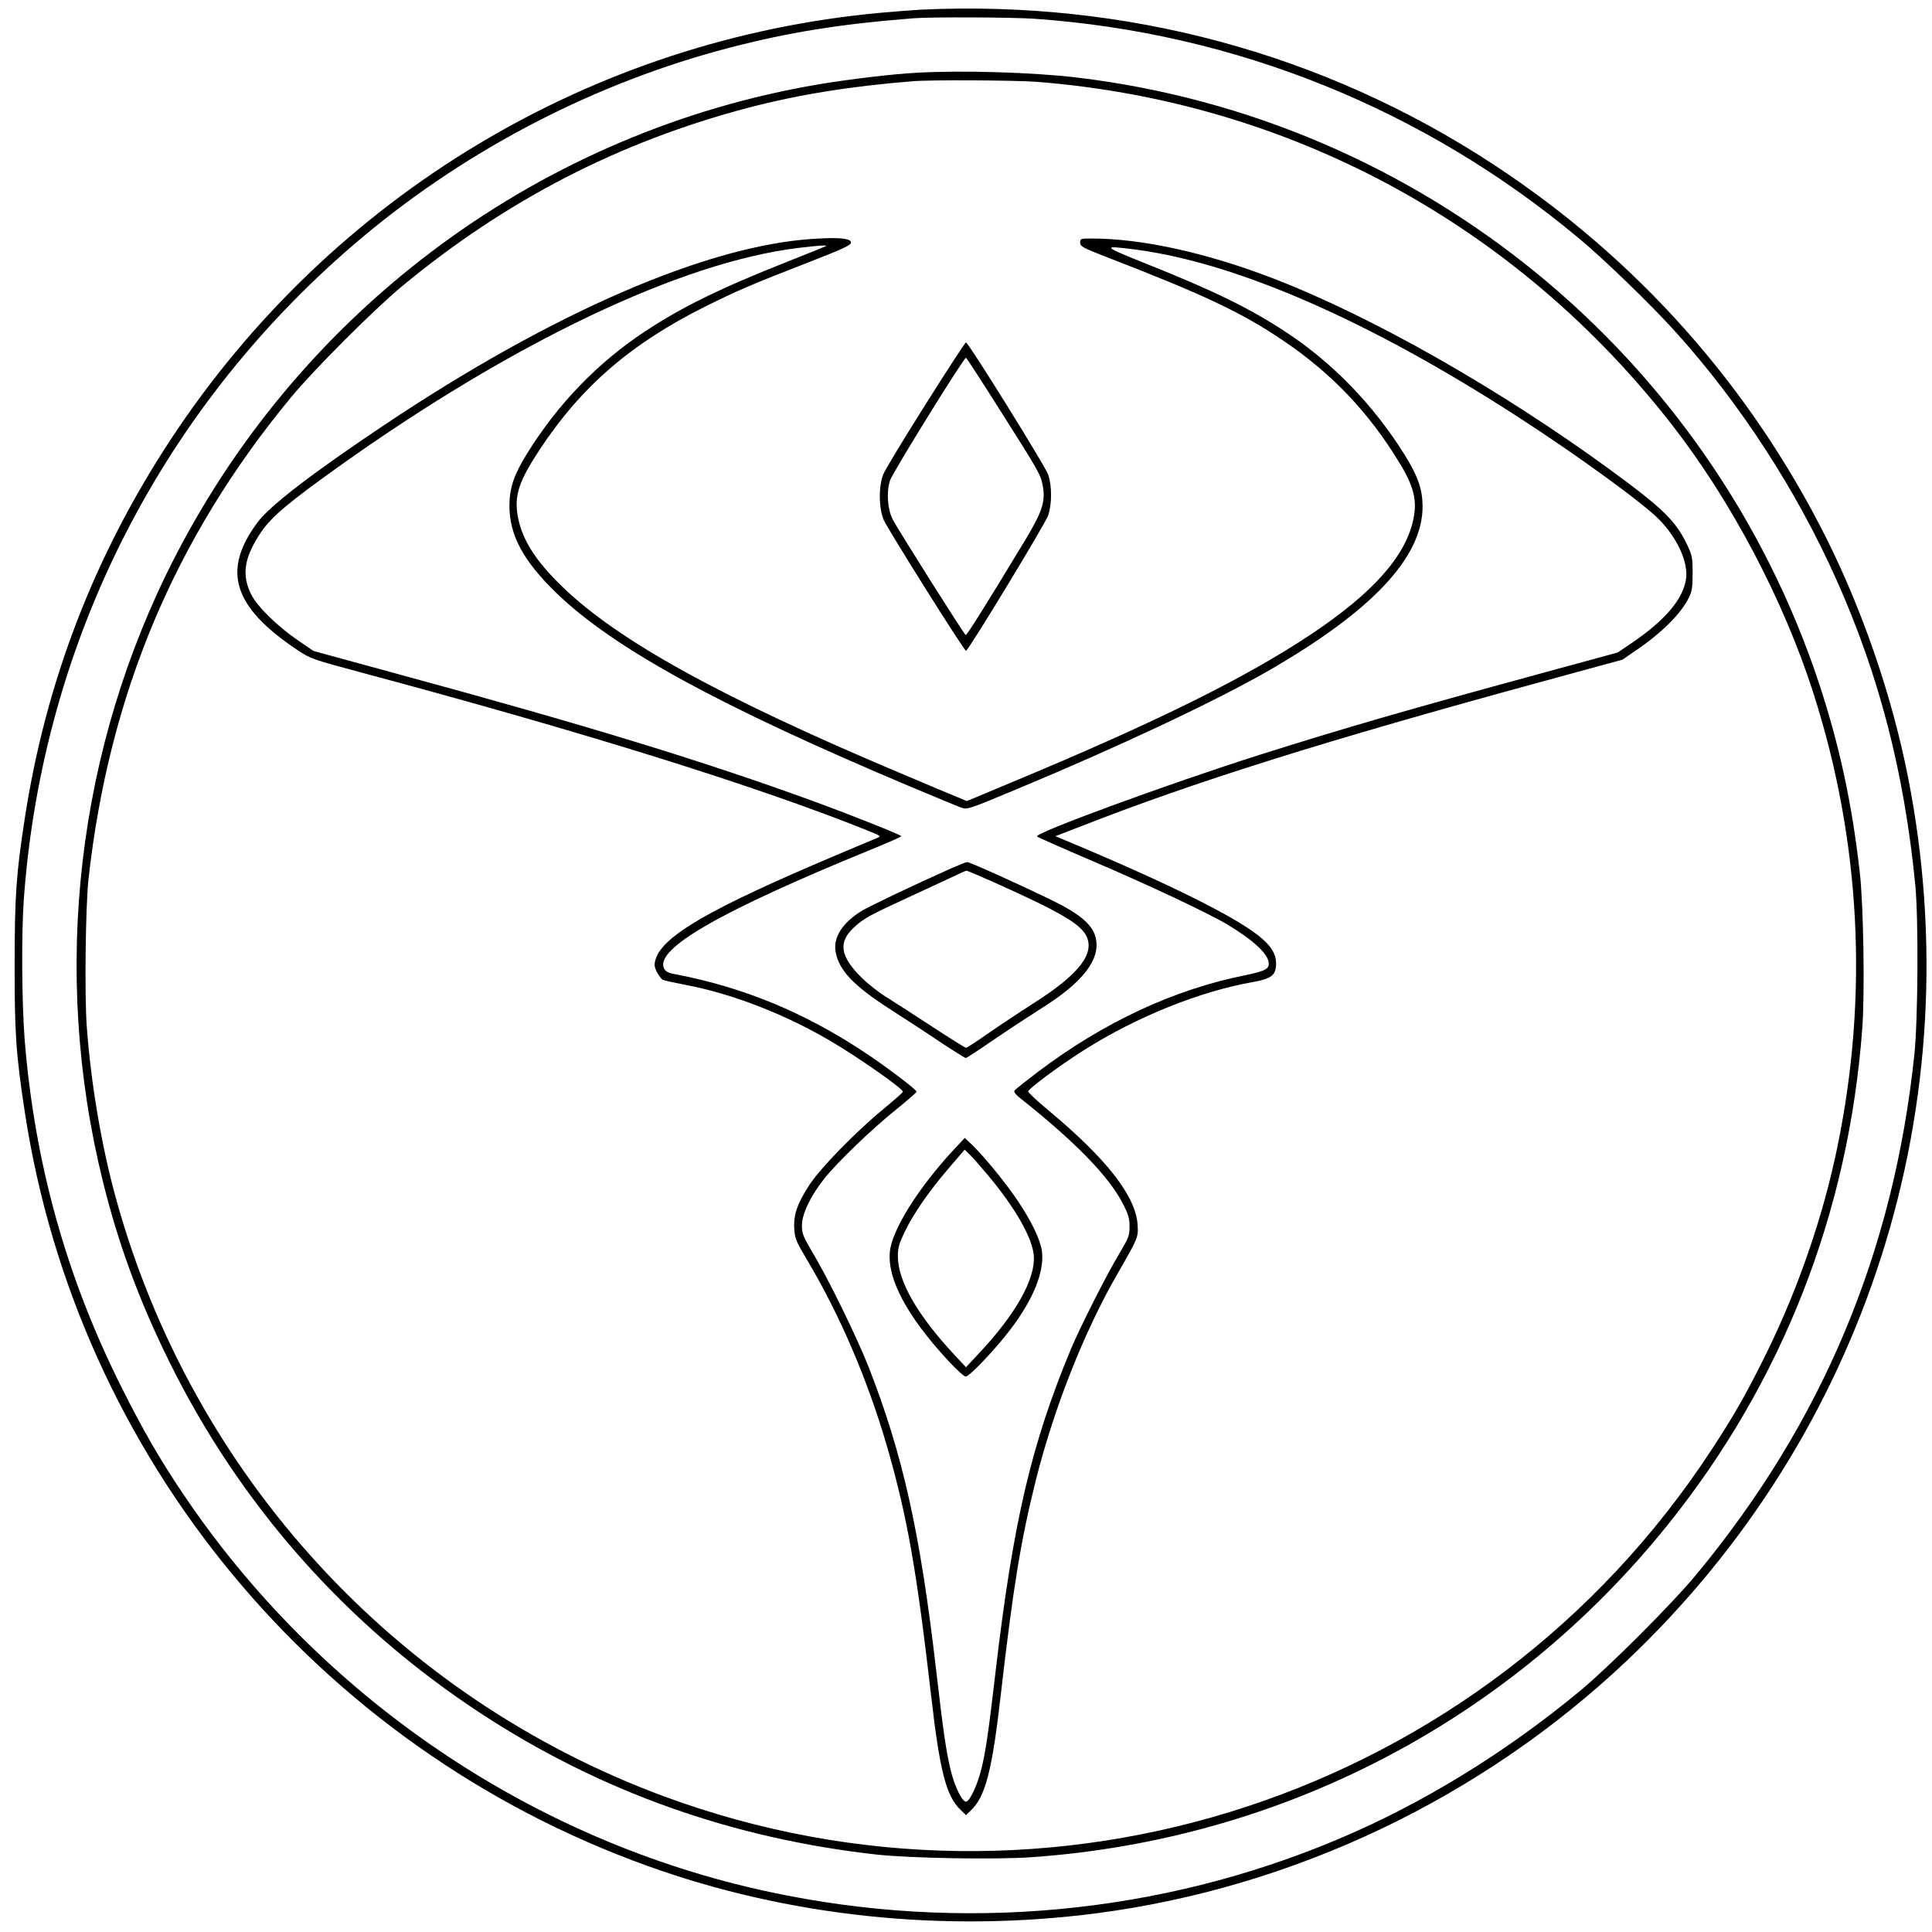 <?xml version="1.0" encoding="UTF-8" standalone="yes"?>
<svg version="1.0" xmlns="http://www.w3.org/2000/svg" width="300mm" height="300mm" viewBox="0 0 1134 1134" preserveAspectRatio="xMidYMid meet">
  <g transform="translate(0,1134) scale(0.1,-0.1)" fill="#000000" stroke="none">
    <path d="M5400 11283 c-36 -2 -140 -10 -231 -18 -1695 -155 -3222 -1072 -4164
-2500 -450 -683 -735 -1422 -859 -2225 -51 -329 -60 -459 -60 -860 -1 -402 8
-530 60 -870 309 -2023 1716 -3725 3654 -4422 828 -298 1743 -394 2637 -278
1155 151 2253 673 3105 1476 1415 1335 2035 3281 1657 5194 -94 474 -263 968
-479 1401 -450 897 -1113 1642 -1953 2193 -995 653 -2160 967 -3367 909z m670
-53 c1179 -82 2290 -530 3200 -1291 147 -122 422 -389 562 -544 381 -421 715
-936 948 -1460 251 -562 397 -1129 462 -1790 19 -200 16 -779 -5 -990 -121
-1162 -541 -2165 -1283 -3060 -138 -167 -512 -541 -679 -679 -439 -364 -925
-662 -1418 -870 -1048 -443 -2218 -552 -3344 -310 -1393 298 -2641 1147 -3442
2341 -134 199 -237 378 -359 623 -323 645 -508 1311 -567 2034 -17 215 -20
626 -5 831 111 1522 823 2910 1995 3889 621 518 1367 903 2147 1106 350 91
649 139 1083 173 99 8 574 6 705 -3z"/>
    <path d="M5380 10913 c-148 -8 -395 -38 -575 -68 -1619 -274 -3019 -1301
-3776 -2770 -579 -1124 -731 -2434 -425 -3670 91 -368 213 -699 386 -1050 418
-850 1046 -1559 1840 -2077 697 -455 1470 -730 2320 -824 197 -21 691 -30 905
-15 1472 103 2812 803 3734 1951 673 838 1063 1834 1142 2918 15 206 7 726
-15 912 -46 409 -121 752 -241 1115 -640 1924 -2340 3310 -4355 3550 -261 31
-675 43 -940 28z m701 -53 c1483 -115 2816 -834 3734 -2015 349 -449 655
-1030 829 -1574 277 -865 325 -1773 140 -2666 -83 -405 -231 -833 -418 -1212
-115 -233 -187 -360 -323 -567 -1328 -2026 -3879 -2868 -6148 -2029 -1572 582
-2768 1887 -3215 3511 -84 305 -146 669 -171 1010 -13 185 -7 696 10 857 119
1085 507 2009 1191 2835 133 161 489 517 650 650 610 505 1273 847 2026 1046
297 78 599 127 969 157 101 9 605 6 726 -3z"/>
    <path d="M4774 9938 c-624 -39 -1531 -432 -2519 -1093 -413 -276 -668 -471
-741 -568 -214 -285 -148 -498 231 -752 78 -52 87 -55 385 -135 1304 -349
2323 -667 2970 -928 70 -28 73 -31 50 -40 -14 -5 -126 -53 -250 -105 -731
-309 -1010 -470 -1052 -608 -9 -31 -8 -43 8 -75 11 -21 26 -41 34 -45 8 -4 67
-17 130 -29 276 -52 586 -172 856 -331 162 -95 424 -279 424 -297 0 -4 -54
-51 -120 -106 -160 -132 -365 -343 -428 -439 -71 -109 -95 -176 -90 -257 3
-59 10 -75 72 -180 196 -327 362 -716 476 -1112 116 -406 170 -712 255 -1448
51 -447 89 -594 174 -674 l31 -30 26 25 c88 82 127 232 179 689 72 625 117
901 205 1252 107 426 284 873 480 1213 122 212 122 212 117 288 -11 165 -180
383 -513 661 -71 59 -129 113 -129 119 0 16 182 151 327 243 310 196 680 345
993 400 110 20 135 40 135 111 0 49 -25 93 -79 141 -131 118 -549 326 -1176
587 l-40 17 140 54 c672 264 1439 505 2719 854 l469 128 83 57 c147 100 260
212 306 305 19 38 23 61 23 145 0 91 -3 106 -31 165 -68 143 -143 216 -452
442 -652 476 -1399 900 -1977 1123 -391 151 -773 235 -1067 235 -65 0 -68 -1
-68 -24 0 -22 14 -30 148 -82 579 -224 798 -327 1042 -492 287 -193 508 -426
688 -725 81 -134 101 -216 78 -324 -45 -217 -236 -432 -596 -673 -385 -257
-908 -516 -1750 -867 l-275 -115 -55 23 c-30 12 -185 77 -345 145 -1039 438
-1647 773 -1973 1089 -159 153 -238 278 -263 415 -21 122 6 205 130 393 244
369 534 620 971 838 185 92 275 131 605 259 203 79 250 101 250 116 0 25 -69
32 -221 22z m75 -42 c-2 -2 -101 -42 -220 -89 -395 -156 -627 -269 -844 -413
-276 -182 -509 -423 -690 -714 -78 -125 -104 -202 -105 -306 0 -175 80 -325
276 -515 338 -326 955 -663 2082 -1138 142 -59 273 -114 293 -121 36 -13 42
-11 320 105 601 250 1168 517 1479 695 614 353 911 669 910 969 -1 99 -28 178
-105 301 -182 292 -423 541 -699 722 -210 138 -422 242 -816 399 -264 106
-267 110 -63 84 592 -78 1372 -419 2238 -979 353 -228 741 -510 835 -607 105
-108 168 -246 157 -342 -15 -120 -120 -246 -322 -383 l-80 -54 -455 -124
c-792 -216 -1148 -319 -1645 -476 -535 -170 -1329 -461 -1308 -480 4 -4 152
-70 328 -145 323 -138 674 -303 788 -371 141 -84 229 -162 242 -215 11 -44
-12 -58 -140 -84 -416 -84 -824 -274 -1207 -562 -75 -57 -140 -108 -144 -115
-4 -7 9 -24 32 -42 325 -258 521 -459 605 -621 32 -63 39 -86 39 -134 0 -52
-5 -66 -56 -152 -79 -131 -231 -432 -288 -567 -232 -557 -339 -1014 -441
-1882 -44 -379 -61 -489 -86 -588 -23 -92 -68 -187 -89 -187 -23 0 -67 90 -90
185 -27 115 -43 221 -85 585 -94 814 -197 1272 -398 1785 -69 174 -234 512
-328 669 -55 93 -62 111 -62 158 0 68 51 174 132 276 78 97 279 291 424 407
64 52 117 98 117 102 0 12 -174 144 -302 229 -357 237 -712 383 -1111 460 -47
8 -60 16 -70 36 -52 115 334 336 1210 694 101 41 183 77 183 81 0 7 -288 122
-515 205 -644 235 -1329 445 -2463 753 l-472 129 -92 63 c-120 82 -238 198
-273 268 -59 116 -42 220 59 369 60 88 164 175 451 380 1027 733 2014 1203
2703 1286 115 14 168 17 161 11z"/>
    <path d="M5585 6244 c-222 -99 -476 -220 -526 -250 -111 -67 -168 -154 -155
-236 18 -112 103 -202 324 -344 92 -59 227 -147 299 -196 73 -48 137 -88 142
-88 5 0 78 48 162 106 85 58 213 142 284 187 246 154 349 291 315 418 -21 76
-96 138 -272 223 -197 95 -466 216 -481 216 -7 0 -48 -17 -92 -36z m243 -80
c387 -173 511 -245 547 -315 54 -104 -39 -226 -303 -394 -92 -59 -218 -143
-280 -186 -62 -44 -117 -79 -122 -79 -5 0 -93 55 -197 123 -103 68 -224 145
-268 173 -44 27 -110 78 -146 114 -128 126 -141 209 -47 296 57 53 91 72 335
184 131 61 256 119 278 129 22 11 43 20 48 20 4 1 74 -29 155 -65z"/>
    <path d="M5600 4594 c-210 -226 -365 -473 -377 -602 -15 -160 101 -377 340
-636 49 -53 96 -96 105 -96 22 0 175 161 263 277 135 178 199 338 185 457 -9
68 -59 173 -141 296 -68 102 -195 258 -267 328 l-45 43 -63 -67z m192 -144
c165 -195 269 -377 276 -481 10 -137 -107 -345 -328 -579 l-70 -75 -61 65
c-222 237 -338 438 -339 586 0 50 7 74 40 143 53 109 139 234 257 372 l95 111
25 -24 c14 -12 61 -66 105 -118z"/>
    <path d="M5433 8967 c-126 -199 -238 -385 -249 -412 -28 -72 -26 -203 4 -269
27 -59 471 -766 482 -766 13 0 464 743 482 794 23 66 23 176 0 241 -18 51
-468 775 -482 775 -5 0 -111 -163 -237 -363z m435 -32 c234 -369 239 -379 252
-443 18 -99 0 -154 -120 -351 -225 -371 -325 -531 -332 -528 -9 3 -398 619
-428 678 -31 60 -38 161 -16 229 16 47 432 720 446 720 3 0 92 -137 198 -305z"/>
  </g>
</svg>